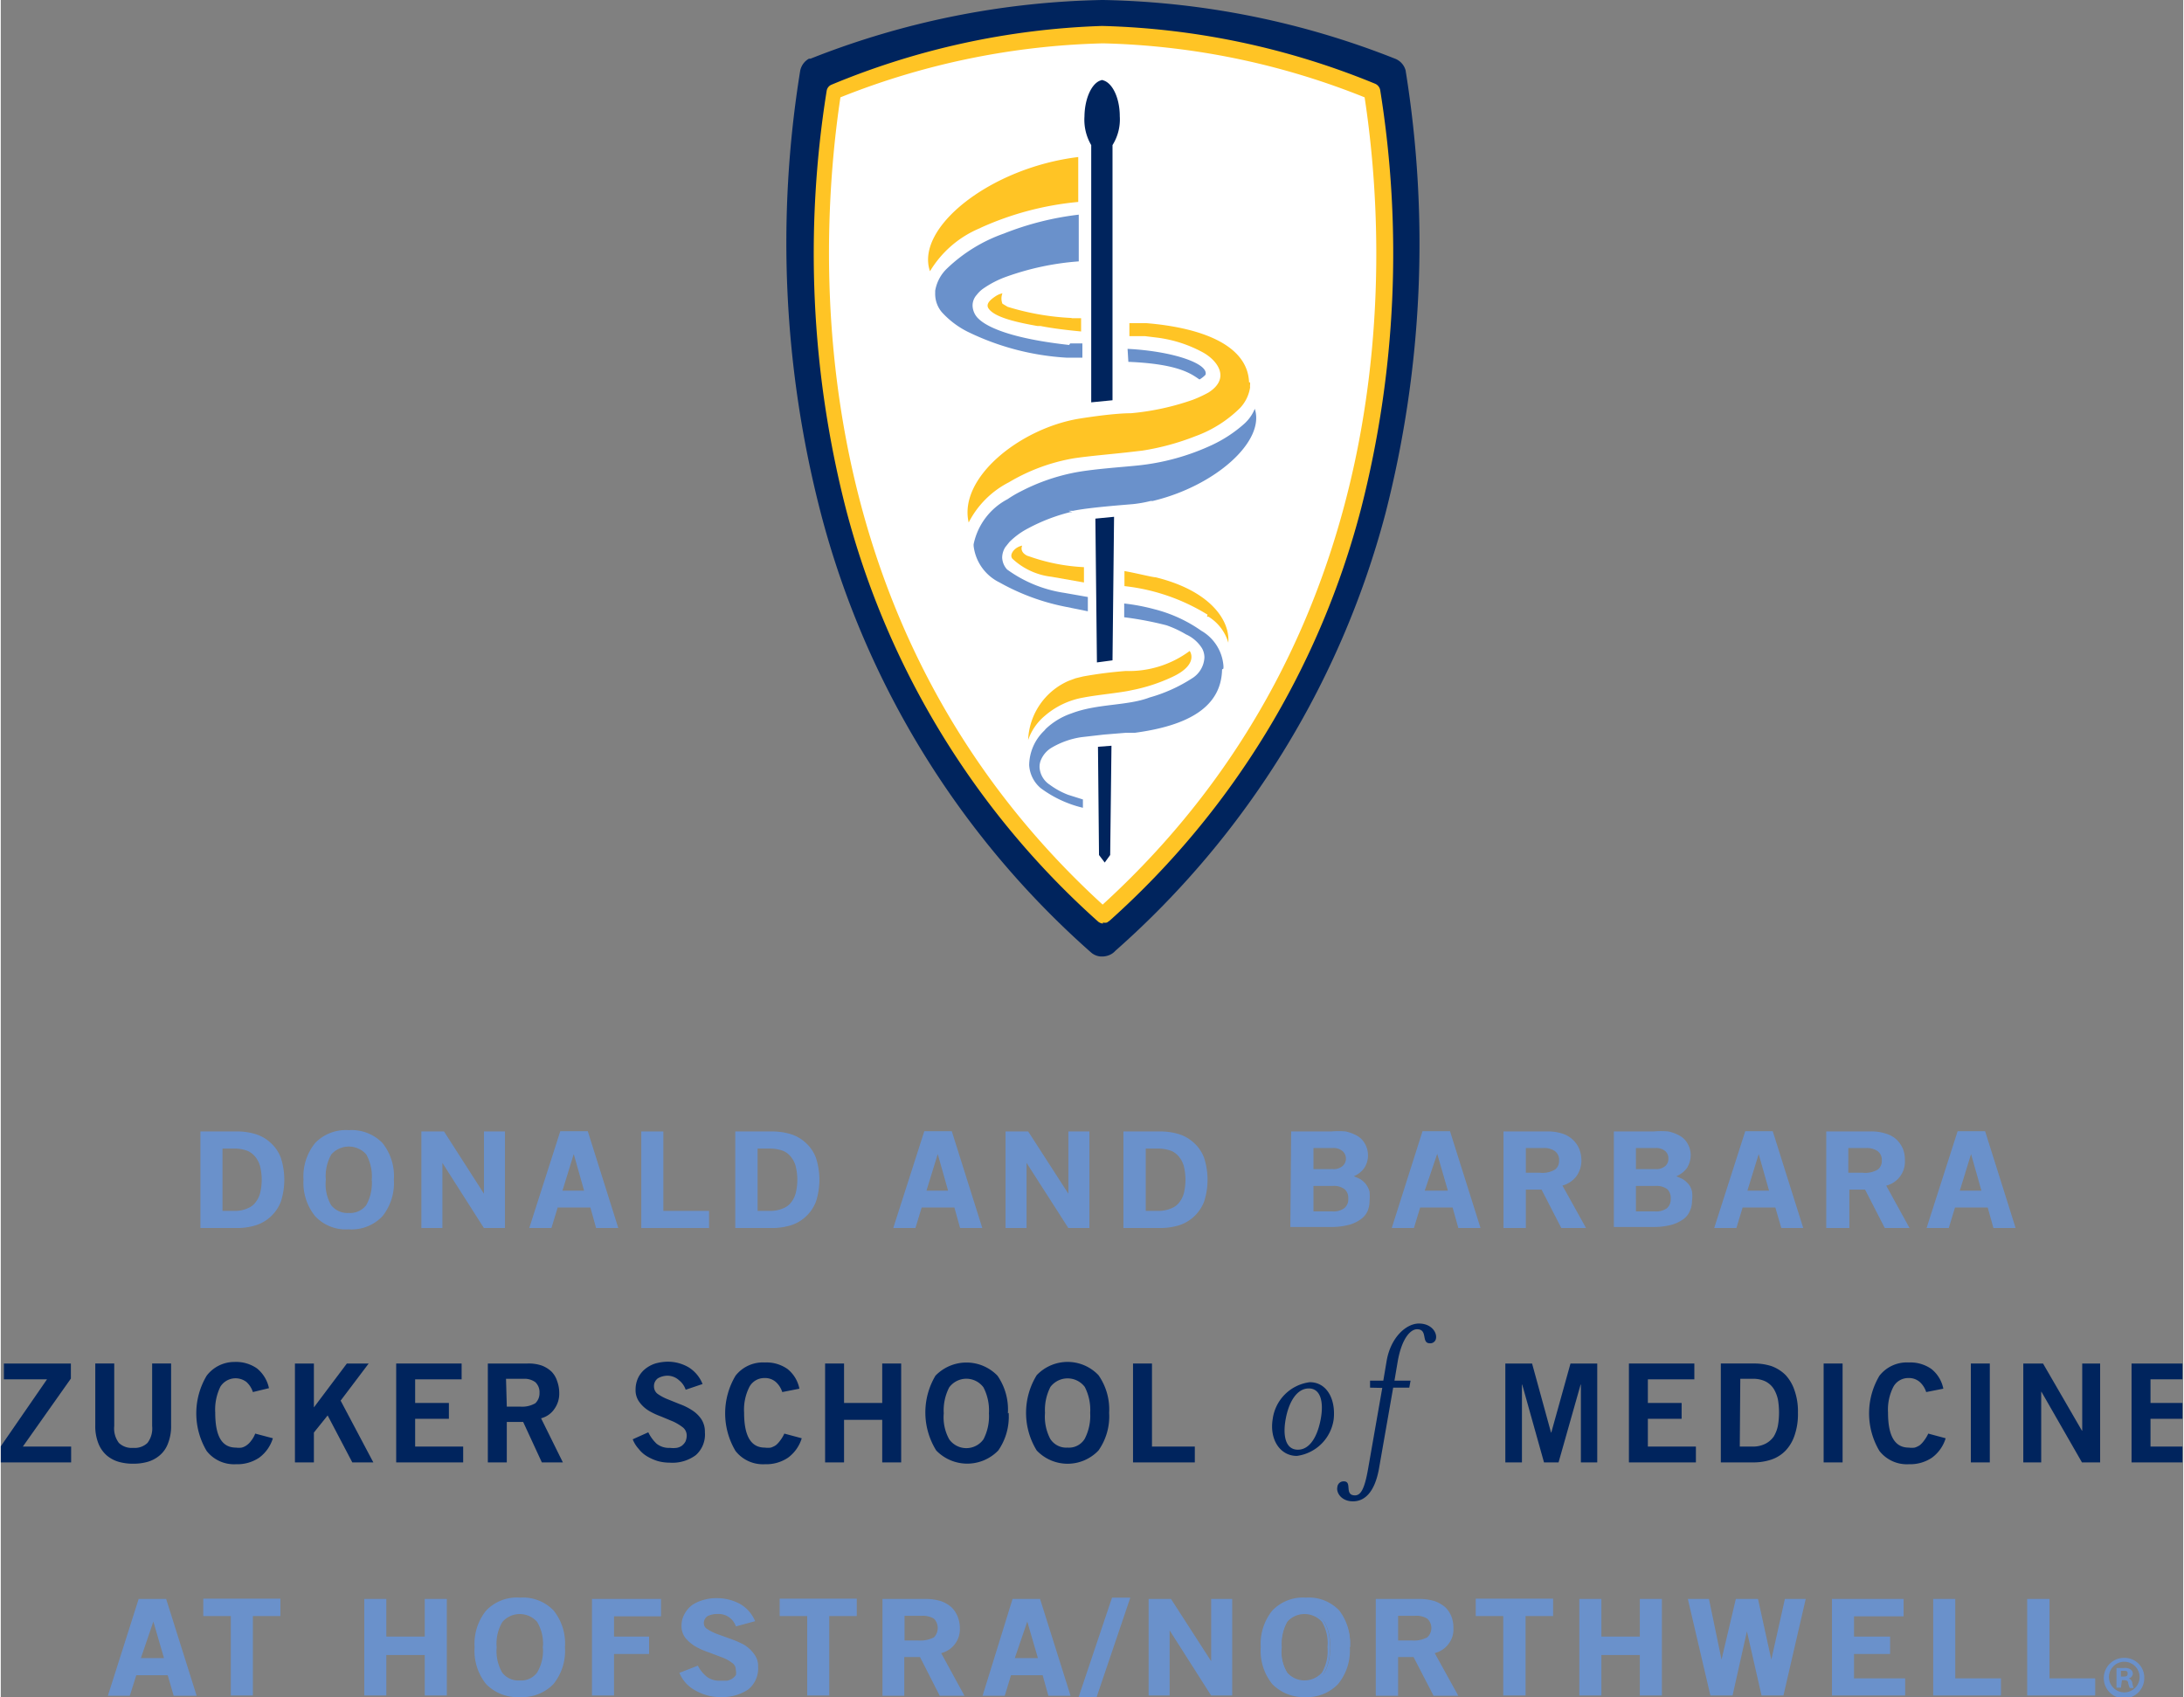 <svg height="278.809" viewBox="0 0 84.06 65.39" width="358.669" xmlns="http://www.w3.org/2000/svg" xmlns:xlink="http://www.w3.org/1999/xlink"><rect x="0" y="0" width="84.06" height="65.39" fill="#808080" stroke="none"/><clipPath id="a"><path d="m-477.85-701.98h612v792h-612z"/></clipPath><clipPath id="b"><path d="m-9.57.03h93.6v72.59h-93.6z"/></clipPath><clipPath id="c"><path d="m0 .03h84.03v65.36h-84.03z"/></clipPath><g clip-path="url(#a)"><g clip-path="url(#b)"><path d="m54.12 2.76a.67.67 0 0 0 -.42-.5 32.11 32.11 0 0 0 -11.23-2.26h-.06a32.1 32.1 0 0 0 -11.22 2.26h-.06a.68.68 0 0 0 -.34.47 41.51 41.51 0 0 0 .8 17.06 34.05 34.05 0 0 0 10.41 16.91.64.64 0 0 0 .37.15h.07a.73.73 0 0 0 .29-.07.62.62 0 0 0 .2-.15 34.06 34.06 0 0 0 10.4-16.84 41.85 41.85 0 0 0 .78-17.07" fill="#00245d"/><path d="m52.82 3.52a29.23 29.23 0 0 0 -10.35-2.16 29.23 29.23 0 0 0 -10.38 2.15c-1.49 9.62 0 22.39 10.37 31.72 10.38-9.31 11.86-22.09 10.36-31.71" fill="#fff"/><path d="m42.45 35.58a.33.33 0 0 1 -.19-.08 32.22 32.22 0 0 1 -9.71-15.9 39.69 39.69 0 0 1 -.74-16.1.31.31 0 0 1 .17-.23 29.59 29.59 0 0 1 10.44-2.27 29.59 29.59 0 0 1 10.5 2.22.33.33 0 0 1 .21.25 39.66 39.66 0 0 1 -.73 16.1 32.14 32.14 0 0 1 -9.68 15.89l-.11.08a.32.32 0 0 1 -.16 0m-10.11-31.79c-.89 5.94-1.58 20.42 10.1 31.1 11.68-10.66 11-25.15 10.09-31.1a28.83 28.83 0 0 0 -10.07-2.08 29.07 29.07 0 0 0 -10.12 2.08" fill="#ffc425"/><path d="m42.3 32.94.22.29.21-.29.05-4.21-.52.04z" fill="#00245d" fill-rule="evenodd"/><path d="m42.53 3.08h-.05c-.4 0-.73.64-.74 1.4a1.93 1.93 0 0 0 .26 1.11v6 3.91l.82-.08v-3.83-6a1.86 1.86 0 0 0 .28-1.11c0-.76-.33-1.39-.74-1.4" fill="#00245d"/><path d="m42.16 19.98.06 5.54.6-.08.06-5.53z" fill="#00245d" fill-rule="evenodd"/><g fill="#ffc425"><path d="m37.73 8.78a11.71 11.71 0 0 1 3.77-1v-1.73c-3.38.41-6.29 2.72-5.71 4.4a4.06 4.06 0 0 1 1.95-1.67"/><path d="m41.24 12.25a9.85 9.85 0 0 1 -2.46-.43l-.2-.12a.55.55 0 0 1 0-.4.79.79 0 0 0 -.29.13c-.13.09-.38.27-.24.46.24.35 1.15.54 1.88.67h.12c.46.09.94.15 1.56.21v-.51h-.36"/><path d="m48.08 14.73c-.06-1.51-2-2.12-3.95-2.28h-.13-.53v.5h.6l.41.05a5 5 0 0 1 1.81.57c.57.31 1.09 1 .23 1.55a4.83 4.83 0 0 1 -.6.28 9.87 9.87 0 0 1 -2.39.52c-.42 0-1.12.07-2 .21-2.28.38-4.65 2.28-4.25 4a3.56 3.56 0 0 1 1.55-1.55 7.28 7.28 0 0 1 2.48-.92c.57-.09 1.55-.17 2.23-.25l.43-.05a9.55 9.55 0 0 0 2.03-.55 4.74 4.74 0 0 0 1.74-1.1 1.48 1.48 0 0 0 .38-.79.28.28 0 0 1 0-.09v-.1"/><path d="m39.56 21.42s-.33-.12-.22-.4a.63.63 0 0 0 -.23.1c-.1.07-.26.25-.15.4a2.64 2.64 0 0 0 1.51.7l1.25.22v-.59a7.35 7.35 0 0 1 -2.15-.43"/><path d="m46.46 23.76h.06a1.75 1.75 0 0 1 .76 1c.07-.86-.69-2-2.8-2.52-.12 0-.7-.15-1.2-.24v.58a7.69 7.69 0 0 1 3.2 1.1"/><path d="m45.79 25.08a3.92 3.92 0 0 1 -2.46.77 16 16 0 0 0 -1.64.21l-.29.07-.27.1a2.6 2.6 0 0 0 -1.56 2.28 2.11 2.11 0 0 1 .64-.93 3.08 3.08 0 0 1 1.51-.71c.51-.1 1.41-.18 1.84-.28a6.63 6.63 0 0 0 1.54-.5c.57-.26.77-.55.76-.8a.41.41 0 0 0 -.06-.2"/></g><path d="m41.13 19.68h.17c.61-.13 2-.23 2.32-.26a4.8 4.8 0 0 0 .67-.12h.08c2.39-.57 4.34-2.29 3.93-3.55a1.59 1.59 0 0 1 -.41.58 5.14 5.14 0 0 1 -1.23.81 8.9 8.9 0 0 1 -2.84.79c-.66.07-1.8.14-2.53.29a7.68 7.68 0 0 0 -2 .71 4.27 4.27 0 0 0 -.51.3 2.54 2.54 0 0 0 -1.31 1.74s0 0 0 .06a1.8 1.8 0 0 0 1 1.41 8.56 8.56 0 0 0 2.51.93l.89.18v-.55l-.91-.16a5 5 0 0 1 -2.2-.9.72.72 0 0 1 -.19-.47.78.78 0 0 1 .12-.39l.16-.2a2.9 2.9 0 0 1 .71-.52 7 7 0 0 1 1.63-.63h.08" fill="#6a91cb"/><path d="m41.15 13.29c-2.09-.23-3.1-.64-3.48-1a.72.72 0 0 1 -.24-.53.61.61 0 0 1 .16-.4 1.14 1.14 0 0 1 .22-.22 3.8 3.8 0 0 1 .95-.49 10.52 10.52 0 0 1 2.76-.58v-1.8a11.37 11.37 0 0 0 -2.89.73 6.07 6.07 0 0 0 -2.17 1.33 1.54 1.54 0 0 0 -.47.87s0 .07 0 .1a1.09 1.09 0 0 0 .25.72 3.39 3.39 0 0 0 1 .76 10 10 0 0 0 3.82 1h.6v-.55h-.47" fill="#6a91cb"/><path d="m43.4 13.44c1.78.09 3.14.58 3 1a1 1 0 0 1 -.23.18c-.3-.2-.77-.6-2.74-.68z" fill="#6a91cb"/><path d="m47.09 25.76a.61.61 0 0 0 0-.14 1.71 1.71 0 0 0 -.85-1.32 5.47 5.47 0 0 0 -1.81-.83 7.78 7.78 0 0 0 -1.16-.22v.53a12.93 12.93 0 0 1 1.63.31 4.09 4.09 0 0 1 .75.35 1.41 1.41 0 0 1 .62.54.73.73 0 0 1 .09.35 1 1 0 0 1 -.44.78 6 6 0 0 1 -1.67.76c-.86.33-2 .23-3 .61a2.71 2.71 0 0 0 -1 .6l-.06.07a1.87 1.87 0 0 0 -.58 1.33 1.26 1.26 0 0 0 .44.88 4.43 4.43 0 0 0 1.63.76v-.32l-.57-.18a3 3 0 0 1 -.71-.39.86.86 0 0 1 -.39-.67.68.68 0 0 1 .07-.32 1 1 0 0 1 .37-.42 3.17 3.17 0 0 1 1.17-.42l.87-.1.86-.07h.22.12c2.07-.28 3.32-1 3.35-2.44" fill="#6a91cb"/><path d="m7.73 43.63h1.34a2.39 2.39 0 0 1 .73.1 1.47 1.47 0 0 1 .57.33 1.43 1.43 0 0 1 .38.56 2.71 2.71 0 0 1 0 1.66 1.5 1.5 0 0 1 -.38.56 1.47 1.47 0 0 1 -.57.33 2.39 2.39 0 0 1 -.73.1h-1.34zm.77 3.06h.5a1.2 1.2 0 0 0 .54-.11.73.73 0 0 0 .33-.27 1 1 0 0 0 .17-.39 2.23 2.23 0 0 0 0-.94 1 1 0 0 0 -.17-.39.83.83 0 0 0 -.33-.28 1.37 1.37 0 0 0 -.54-.1h-.5z" fill="#6a91cb"/><path d="m7.73 43.63h1.34a2.39 2.39 0 0 1 .73.1 1.47 1.47 0 0 1 .57.33 1.43 1.43 0 0 1 .38.56 2.71 2.71 0 0 1 0 1.66 1.5 1.5 0 0 1 -.38.56 1.47 1.47 0 0 1 -.57.33 2.39 2.39 0 0 1 -.73.1h-1.34zm.77 3.06h.5a1.2 1.2 0 0 0 .54-.11.73.73 0 0 0 .33-.27 1 1 0 0 0 .17-.39 2.23 2.23 0 0 0 0-.94 1 1 0 0 0 -.17-.39.83.83 0 0 0 -.33-.28 1.37 1.37 0 0 0 -.54-.1h-.5z" fill="none" stroke="#6a91cb" stroke-miterlimit="10" stroke-width=".08"/><path d="m15.1 45.45a2 2 0 0 1 -.43 1.38 1.59 1.59 0 0 1 -1.27.49 1.57 1.57 0 0 1 -1.26-.49 2 2 0 0 1 -.44-1.38 2 2 0 0 1 .44-1.39 1.6 1.6 0 0 1 1.26-.48 1.62 1.62 0 0 1 1.27.48 2 2 0 0 1 .43 1.39m-.77 0a1.81 1.81 0 0 0 -.22-1 .94.94 0 0 0 -1.41 0 1.72 1.72 0 0 0 -.22 1 1.65 1.65 0 0 0 .21 1 .83.83 0 0 0 .71.32.82.82 0 0 0 .71-.32 1.81 1.81 0 0 0 .22-1" fill="#6a91cb"/><path d="m15.1 45.45a2 2 0 0 1 -.43 1.38 1.59 1.59 0 0 1 -1.27.49 1.57 1.57 0 0 1 -1.26-.49 2 2 0 0 1 -.44-1.38 2 2 0 0 1 .44-1.39 1.6 1.6 0 0 1 1.26-.48 1.62 1.62 0 0 1 1.27.48 2 2 0 0 1 .43 1.39zm-.77 0a1.81 1.81 0 0 0 -.22-1 .94.94 0 0 0 -1.41 0 1.72 1.72 0 0 0 -.22 1 1.65 1.65 0 0 0 .21 1 .83.83 0 0 0 .71.32.82.82 0 0 0 .71-.32 1.81 1.81 0 0 0 .22-1z" fill="none" stroke="#6a91cb" stroke-miterlimit="10" stroke-width=".08"/><path d="m16.24 47.27v-3.64h.81l1.59 2.48h.01v-2.48h.73v3.64h-.75l-1.65-2.59h-.01v2.59z" fill="#6a91cb"/><path d="m16.24 47.27v-3.64h.81l1.59 2.48h.01v-2.48h.73v3.64h-.75l-1.65-2.59h-.01v2.59z" fill="none" stroke="#6a91cb" stroke-miterlimit="10" stroke-width=".08"/><path d="m21.58 43.62h1l1.15 3.65h-.77l-.22-.79h-1.32l-.24.79h-.77zm0 2.29h.94l-.45-1.59z" fill="#6a91cb"/><path d="m21.58 43.62h1l1.15 3.65h-.77l-.22-.79h-1.32l-.24.79h-.77zm0 2.29h.94l-.45-1.59z" fill="none" stroke="#6a91cb" stroke-miterlimit="10" stroke-width=".08"/><path d="m24.71 47.27v-3.64h.77v3.06h1.76v.58z" fill="#6a91cb"/><path d="m24.71 47.27v-3.64h.77v3.06h1.76v.58z" fill="none" stroke="#6a91cb" stroke-miterlimit="10" stroke-width=".08"/><path d="m28.33 43.63h1.34a2.45 2.45 0 0 1 .74.1 1.47 1.47 0 0 1 .57.33 1.43 1.43 0 0 1 .38.56 2.71 2.71 0 0 1 0 1.66 1.5 1.5 0 0 1 -.38.56 1.47 1.47 0 0 1 -.57.33 2.45 2.45 0 0 1 -.74.1h-1.34zm.78 3.06h.51a1.28 1.28 0 0 0 .55-.11.73.73 0 0 0 .33-.27 1 1 0 0 0 .17-.39 2.23 2.23 0 0 0 0-.94 1 1 0 0 0 -.17-.39.83.83 0 0 0 -.33-.28 1.46 1.46 0 0 0 -.55-.1h-.51z" fill="#6a91cb"/><path d="m28.33 43.63h1.34a2.45 2.45 0 0 1 .74.1 1.47 1.47 0 0 1 .57.33 1.43 1.43 0 0 1 .38.56 2.71 2.71 0 0 1 0 1.66 1.5 1.5 0 0 1 -.38.56 1.47 1.47 0 0 1 -.57.33 2.45 2.45 0 0 1 -.74.1h-1.34zm.78 3.06h.51a1.28 1.28 0 0 0 .55-.11.73.73 0 0 0 .33-.27 1 1 0 0 0 .17-.39 2.23 2.23 0 0 0 0-.94 1 1 0 0 0 -.17-.39.83.83 0 0 0 -.33-.28 1.46 1.46 0 0 0 -.55-.1h-.51z" fill="none" stroke="#6a91cb" stroke-miterlimit="10" stroke-width=".08"/><path d="m35.6 43.62h1l1.15 3.65h-.77l-.22-.79h-1.32l-.24.79h-.77zm0 2.29h.94l-.45-1.59z" fill="#6a91cb"/><path d="m35.6 43.62h1l1.15 3.65h-.77l-.22-.79h-1.32l-.24.79h-.77zm0 2.29h.94l-.45-1.59z" fill="none" stroke="#6a91cb" stroke-miterlimit="10" stroke-width=".08"/><path d="m38.74 47.27v-3.64h.81l1.6 2.48h.01v-2.48h.73v3.64h-.75l-1.66-2.59h-.01v2.59z" fill="#6a91cb"/><path d="m38.74 47.27v-3.64h.81l1.6 2.48h.01v-2.48h.73v3.64h-.75l-1.66-2.59h-.01v2.59z" fill="none" stroke="#6a91cb" stroke-miterlimit="10" stroke-width=".08"/><path d="m43.28 43.63h1.34a2.45 2.45 0 0 1 .74.1 1.47 1.47 0 0 1 .57.33 1.43 1.43 0 0 1 .38.56 2.71 2.71 0 0 1 0 1.66 1.5 1.5 0 0 1 -.38.56 1.47 1.47 0 0 1 -.57.33 2.45 2.45 0 0 1 -.74.1h-1.34zm.78 3.06h.51a1.28 1.28 0 0 0 .55-.11.73.73 0 0 0 .33-.27 1 1 0 0 0 .17-.39 2.23 2.23 0 0 0 0-.94 1 1 0 0 0 -.17-.39.83.83 0 0 0 -.33-.28 1.46 1.46 0 0 0 -.55-.1h-.51z" fill="#6a91cb"/><path d="m43.28 43.63h1.34a2.45 2.45 0 0 1 .74.1 1.47 1.47 0 0 1 .57.33 1.43 1.43 0 0 1 .38.56 2.71 2.71 0 0 1 0 1.66 1.5 1.5 0 0 1 -.38.56 1.47 1.47 0 0 1 -.57.33 2.45 2.45 0 0 1 -.74.1h-1.34zm.78 3.06h.51a1.28 1.28 0 0 0 .55-.11.73.73 0 0 0 .33-.27 1 1 0 0 0 .17-.39 2.23 2.23 0 0 0 0-.94 1 1 0 0 0 -.17-.39.83.83 0 0 0 -.33-.28 1.46 1.46 0 0 0 -.55-.1h-.51z" fill="none" stroke="#6a91cb" stroke-miterlimit="10" stroke-width=".08"/><path d="m49.74 43.63h1.51a3.16 3.16 0 0 1 .55 0 1.6 1.6 0 0 1 .42.16.75.75 0 0 1 .28.28.86.86 0 0 1 .12.41.84.84 0 0 1 -.14.5.9.9 0 0 1 -.47.33l.33.15a.78.78 0 0 1 .21.19.79.79 0 0 1 .13.26 1.94 1.94 0 0 1 0 .36 1 1 0 0 1 -.08.39.77.77 0 0 1 -.27.3 1.3 1.3 0 0 1 -.46.2 2.57 2.57 0 0 1 -.66.07h-1.5zm.78 1.45h.77a.57.57 0 0 0 .42-.13.41.41 0 0 0 .14-.31.42.42 0 0 0 -.14-.32.57.57 0 0 0 -.42-.13h-.77zm0 1.63h.77a.72.72 0 0 0 .49-.14.47.47 0 0 0 .16-.39.48.48 0 0 0 -.16-.4.72.72 0 0 0 -.49-.13h-.77z" fill="#6a91cb"/><path d="m49.74 43.63h1.51a3.16 3.16 0 0 1 .55 0 1.6 1.6 0 0 1 .42.16.75.75 0 0 1 .28.28.86.86 0 0 1 .12.41.84.84 0 0 1 -.14.5.9.9 0 0 1 -.47.33l.33.15a.78.78 0 0 1 .21.19.79.79 0 0 1 .13.26 1.94 1.94 0 0 1 0 .36 1 1 0 0 1 -.08.39.77.77 0 0 1 -.27.3 1.3 1.3 0 0 1 -.46.2 2.57 2.57 0 0 1 -.66.07h-1.5zm.78 1.45h.77a.57.57 0 0 0 .42-.13.41.41 0 0 0 .14-.31.42.42 0 0 0 -.14-.32.57.57 0 0 0 -.42-.13h-.77zm0 1.63h.77a.72.72 0 0 0 .49-.14.47.47 0 0 0 .16-.39.48.48 0 0 0 -.16-.4.72.72 0 0 0 -.49-.13h-.77z" fill="none" stroke="#6a91cb" stroke-miterlimit="10" stroke-width=".08"/><path d="m54.79 43.62h1l1.15 3.65h-.77l-.22-.79h-1.31l-.24.79h-.77zm0 2.29h1l-.46-1.59z" fill="#6a91cb"/><path d="m54.79 43.62h1l1.15 3.65h-.77l-.22-.79h-1.31l-.24.79h-.77zm0 2.29h1l-.46-1.59z" fill="none" stroke="#6a91cb" stroke-miterlimit="10" stroke-width=".08"/><path d="m57.92 47.27v-3.64h1.62a1.76 1.76 0 0 1 .59.08 1 1 0 0 1 .63.57 1.18 1.18 0 0 1 .08.43 1 1 0 0 1 -.19.59 1 1 0 0 1 -.56.35l.9 1.62h-.86l-.76-1.48h-.67v1.48zm.78-2.05h.57a1 1 0 0 0 .62-.13.45.45 0 0 0 .17-.38.46.46 0 0 0 -.17-.39.75.75 0 0 0 -.49-.13h-.7z" fill="#6a91cb"/><path d="m57.92 47.27v-3.64h1.62a1.76 1.76 0 0 1 .59.08 1 1 0 0 1 .63.57 1.18 1.18 0 0 1 .08.43 1 1 0 0 1 -.19.59 1 1 0 0 1 -.56.35l.9 1.62h-.86l-.76-1.48h-.67v1.48zm.78-2.05h.57a1 1 0 0 0 .62-.13.45.45 0 0 0 .17-.38.46.46 0 0 0 -.17-.39.75.75 0 0 0 -.49-.13h-.7z" fill="none" stroke="#6a91cb" stroke-miterlimit="10" stroke-width=".08"/><path d="m62.17 43.63h1.5a3 3 0 0 1 .55 0 1.54 1.54 0 0 1 .43.16.75.75 0 0 1 .28.28.86.86 0 0 1 .12.41.92.92 0 0 1 -.14.5.93.93 0 0 1 -.48.33l.33.15a1 1 0 0 1 .22.19.62.62 0 0 1 .12.26 1.32 1.32 0 0 1 0 .36.86.86 0 0 1 -.09.39.68.68 0 0 1 -.26.3 1.39 1.39 0 0 1 -.46.2 2.65 2.65 0 0 1 -.67.07h-1.45zm.77 1.45h.78a.57.57 0 0 0 .42-.13.4.4 0 0 0 .13-.31.41.41 0 0 0 -.13-.32.57.57 0 0 0 -.42-.13h-.78zm0 1.63h.78a.73.73 0 0 0 .49-.14.5.5 0 0 0 .15-.39.51.51 0 0 0 -.15-.4.74.74 0 0 0 -.49-.13h-.78z" fill="#6a91cb"/><path d="m62.17 43.63h1.5a3 3 0 0 1 .55 0 1.54 1.54 0 0 1 .43.16.75.75 0 0 1 .28.28.86.86 0 0 1 .12.41.92.92 0 0 1 -.14.5.93.93 0 0 1 -.48.33l.33.15a1 1 0 0 1 .22.19.62.62 0 0 1 .12.26 1.32 1.32 0 0 1 0 .36.86.86 0 0 1 -.09.39.68.68 0 0 1 -.26.3 1.39 1.39 0 0 1 -.46.2 2.65 2.65 0 0 1 -.67.07h-1.45zm.77 1.45h.78a.57.57 0 0 0 .42-.13.4.4 0 0 0 .13-.31.41.41 0 0 0 -.13-.32.57.57 0 0 0 -.42-.13h-.78zm0 1.63h.78a.73.73 0 0 0 .49-.14.5.5 0 0 0 .15-.39.51.51 0 0 0 -.15-.4.74.74 0 0 0 -.49-.13h-.78z" fill="none" stroke="#6a91cb" stroke-miterlimit="10" stroke-width=".08"/><path d="m67.22 43.62h1l1.15 3.65h-.76l-.23-.79h-1.32l-.24.79h-.77zm0 2.29h.94l-.45-1.59z" fill="#6a91cb"/><path d="m67.22 43.62h1l1.15 3.65h-.76l-.23-.79h-1.32l-.24.79h-.77zm0 2.29h.94l-.45-1.59z" fill="none" stroke="#6a91cb" stroke-miterlimit="10" stroke-width=".08"/><path d="m70.35 47.27v-3.64h1.65a1.72 1.72 0 0 1 .59.08 1 1 0 0 1 .41.23 1.13 1.13 0 0 1 .23.34 1.18 1.18 0 0 1 .07.43.91.91 0 0 1 -.74.94l.89 1.62h-.86l-.76-1.48h-.67v1.48zm.77-2.05h.58a1 1 0 0 0 .62-.13.45.45 0 0 0 .17-.38.46.46 0 0 0 -.17-.39.77.77 0 0 0 -.49-.13h-.71z" fill="#6a91cb"/><path d="m70.35 47.27v-3.64h1.65a1.72 1.72 0 0 1 .59.08 1 1 0 0 1 .41.23 1.13 1.13 0 0 1 .23.34 1.18 1.18 0 0 1 .07.43.91.91 0 0 1 -.74.94l.89 1.62h-.86l-.76-1.48h-.67v1.48zm.77-2.05h.58a1 1 0 0 0 .62-.13.45.45 0 0 0 .17-.38.46.46 0 0 0 -.17-.39.77.77 0 0 0 -.49-.13h-.71z" fill="none" stroke="#6a91cb" stroke-miterlimit="10" stroke-width=".08"/><path d="m75.4 43.62h1l1.15 3.65h-.77l-.22-.79h-1.32l-.24.79h-.77zm0 2.29h.94l-.45-1.59z" fill="#6a91cb"/><path d="m75.4 43.62h1l1.15 3.65h-.77l-.22-.79h-1.32l-.24.79h-.77zm0 2.29h.94l-.45-1.59z" fill="none" stroke="#6a91cb" stroke-miterlimit="10" stroke-width=".08"/><path d="m5.34 61.64h1l1.15 3.65h-.8l-.23-.79h-1.27l-.25.79h-.76zm0 2.28h1l-.46-1.58z" fill="#6a91cb"/></g><g clip-path="url(#c)"><path d="m5.34 61.64h1l1.15 3.65h-.8l-.23-.79h-1.27l-.25.79h-.76zm0 2.28h1l-.46-1.58z" fill="none" stroke="#6a91cb" stroke-miterlimit="10" stroke-width=".08"/></g><g clip-path="url(#b)"><path d="m10.73 61.63v.59h-1.06v3.06h-.77v-3.06h-1.06v-.59z" fill="#6a91cb"/></g><g clip-path="url(#c)"><path d="m10.73 61.63v.59h-1.06v3.06h-.77v-3.06h-1.06v-.59z" fill="none" stroke="#6a91cb" stroke-miterlimit="10" stroke-width=".08"/></g><g clip-path="url(#b)"><path d="m14.04 65.28v-3.64h.77v1.45h1.56v-1.45h.77v3.64h-.77v-1.56h-1.56v1.56z" fill="#6a91cb"/></g><g clip-path="url(#c)"><path d="m14.04 65.28v-3.64h.77v1.45h1.56v-1.45h.77v3.64h-.77v-1.56h-1.56v1.56z" fill="none" stroke="#6a91cb" stroke-miterlimit="10" stroke-width=".08"/></g><g clip-path="url(#b)"><path d="m21.69 63.46a2 2 0 0 1 -.43 1.39 1.63 1.63 0 0 1 -1.27.49 1.63 1.63 0 0 1 -1.27-.49 2 2 0 0 1 -.43-1.39 2 2 0 0 1 .43-1.38 1.59 1.59 0 0 1 1.28-.49 1.59 1.59 0 0 1 1.27.49 2 2 0 0 1 .43 1.38m-.77 0a1.66 1.66 0 0 0 -.23-1 .93.93 0 0 0 -1.4 0 1.66 1.66 0 0 0 -.23 1 1.7 1.7 0 0 0 .22 1 .82.82 0 0 0 .71.32.8.8 0 0 0 .7-.32 1.69 1.69 0 0 0 .23-1" fill="#6a91cb"/></g><g clip-path="url(#c)"><path d="m21.69 63.46a2 2 0 0 1 -.43 1.39 1.63 1.63 0 0 1 -1.27.49 1.63 1.63 0 0 1 -1.27-.49 2 2 0 0 1 -.43-1.39 2 2 0 0 1 .43-1.38 1.59 1.59 0 0 1 1.28-.49 1.59 1.59 0 0 1 1.27.49 2 2 0 0 1 .42 1.38zm-.77 0a1.66 1.66 0 0 0 -.23-1 .93.93 0 0 0 -1.4 0 1.66 1.66 0 0 0 -.23 1 1.7 1.7 0 0 0 .22 1 .82.82 0 0 0 .71.32.8.8 0 0 0 .7-.32 1.69 1.69 0 0 0 .23-1z" fill="none" stroke="#6a91cb" stroke-miterlimit="10" stroke-width=".08"/></g><g clip-path="url(#b)"><path d="m22.81 65.28v-3.64h2.58v.59h-1.81v.86h1.35v.59h-1.35v1.6z" fill="#6a91cb"/></g><g clip-path="url(#c)"><path d="m22.81 65.28v-3.64h2.58v.59h-1.81v.86h1.35v.59h-1.35v1.6z" fill="none" stroke="#6a91cb" stroke-miterlimit="10" stroke-width=".08"/></g><g clip-path="url(#b)"><path d="m28.34 62.61a.76.76 0 0 0 -.27-.34.73.73 0 0 0 -.45-.13.87.87 0 0 0 -.42.09.36.36 0 0 0 -.16.31.3.3 0 0 0 .16.26 1.92 1.92 0 0 0 .38.19l.5.18a3.92 3.92 0 0 1 .51.22 1.24 1.24 0 0 1 .38.34.72.72 0 0 1 .16.49 1 1 0 0 1 -.37.84 1.77 1.77 0 0 1 -1.05.28 1.86 1.86 0 0 1 -.48-.06 1.93 1.93 0 0 1 -.44-.18 1.36 1.36 0 0 1 -.36-.27 1.41 1.41 0 0 1 -.24-.36l.64-.25a1.4 1.4 0 0 0 .34.41.85.85 0 0 0 .54.16h.27a.63.63 0 0 0 .22-.09.54.54 0 0 0 .15-.15.51.51 0 0 0 0-.22.35.35 0 0 0 -.16-.3 1.51 1.51 0 0 0 -.38-.21l-.5-.19a2.91 2.91 0 0 1 -.51-.22 1.47 1.47 0 0 1 -.38-.31.69.69 0 0 1 -.16-.47.86.86 0 0 1 .11-.43 1 1 0 0 1 .28-.33 1.35 1.35 0 0 1 .42-.19 1.63 1.63 0 0 1 .5-.07 1.81 1.81 0 0 1 .87.21 1.33 1.33 0 0 1 .56.61z" fill="#6a91cb"/></g><g clip-path="url(#c)"><path d="m28.34 62.61a.76.76 0 0 0 -.27-.34.73.73 0 0 0 -.45-.13.87.87 0 0 0 -.42.09.36.36 0 0 0 -.16.31.3.3 0 0 0 .16.26 1.92 1.92 0 0 0 .38.19l.5.18a3.92 3.92 0 0 1 .51.22 1.24 1.24 0 0 1 .38.34.72.72 0 0 1 .16.49 1 1 0 0 1 -.37.84 1.77 1.77 0 0 1 -1.05.28 1.86 1.86 0 0 1 -.48-.06 1.93 1.93 0 0 1 -.44-.18 1.36 1.36 0 0 1 -.36-.27 1.41 1.41 0 0 1 -.24-.36l.64-.25a1.4 1.4 0 0 0 .34.41.85.85 0 0 0 .54.16h.27a.63.63 0 0 0 .22-.09.54.54 0 0 0 .15-.15.51.51 0 0 0 0-.22.35.35 0 0 0 -.16-.3 1.51 1.51 0 0 0 -.38-.21l-.5-.19a2.91 2.91 0 0 1 -.51-.22 1.47 1.47 0 0 1 -.38-.31.69.69 0 0 1 -.16-.47.86.86 0 0 1 .11-.43 1 1 0 0 1 .28-.33 1.35 1.35 0 0 1 .42-.19 1.63 1.63 0 0 1 .5-.07 1.81 1.81 0 0 1 .87.21 1.33 1.33 0 0 1 .56.61z" fill="none" stroke="#6a91cb" stroke-miterlimit="10" stroke-width=".08"/></g><g clip-path="url(#b)"><path d="m32.93 61.63v.59h-1.06v3.06h-.77v-3.06h-1.06v-.59z" fill="#6a91cb"/></g><g clip-path="url(#c)"><path d="m32.93 61.63v.59h-1.06v3.06h-.77v-3.06h-1.06v-.59z" fill="none" stroke="#6a91cb" stroke-miterlimit="10" stroke-width=".08"/></g><g clip-path="url(#b)"><path d="m34 65.29v-3.65h1.6a2 2 0 0 1 .59.08 1.17 1.17 0 0 1 .4.23 1 1 0 0 1 .23.35 1.16 1.16 0 0 1 .08.42.91.91 0 0 1 -.74.94l.89 1.63h-.86l-.76-1.49h-.67v1.49zm.77-2.05h.57a1.16 1.16 0 0 0 .63-.13.56.56 0 0 0 0-.78.87.87 0 0 0 -.49-.12h-.71z" fill="#6a91cb"/></g><g clip-path="url(#c)"><path d="m34 65.29v-3.65h1.6a2 2 0 0 1 .59.08 1.17 1.17 0 0 1 .4.23 1 1 0 0 1 .23.35 1.16 1.16 0 0 1 .08.42.91.91 0 0 1 -.74.94l.89 1.63h-.86l-.76-1.49h-.67v1.49zm.77-2.05h.57a1.16 1.16 0 0 0 .63-.13.56.56 0 0 0 0-.78.87.87 0 0 0 -.49-.12h-.71z" fill="none" stroke="#6a91cb" stroke-miterlimit="10" stroke-width=".08"/></g><g clip-path="url(#b)"><path d="m39 61.64h1l1.15 3.65h-.77l-.22-.79h-1.28l-.24.79h-.77zm0 2.28h1l-.46-1.58z" fill="#6a91cb"/></g><g clip-path="url(#c)"><path d="m39 61.64h1l1.15 3.65h-.77l-.22-.79h-1.28l-.24.79h-.77zm0 2.28h1l-.46-1.58z" fill="none" stroke="#6a91cb" stroke-miterlimit="10" stroke-width=".08"/></g><g clip-path="url(#b)"><path d="m42.18 65.34h-.61l1.26-3.75h.62z" fill="#6a91cb"/></g><g clip-path="url(#c)"><path d="m42.18 65.34h-.61l1.26-3.75h.62z" fill="none" stroke="#6a91cb" stroke-miterlimit="10" stroke-width=".08"/></g><g clip-path="url(#b)"><path d="m44.25 65.28v-3.64h.8l1.6 2.48h.01v-2.48h.73v3.64h-.75l-1.65-2.59h-.01v2.59z" fill="#6a91cb"/></g><g clip-path="url(#c)"><path d="m44.25 65.28v-3.64h.8l1.6 2.48h.01v-2.48h.73v3.64h-.75l-1.65-2.59h-.01v2.59z" fill="none" stroke="#6a91cb" stroke-miterlimit="10" stroke-width=".08"/></g><g clip-path="url(#b)"><path d="m51.92 63.46a2 2 0 0 1 -.44 1.39 1.6 1.6 0 0 1 -1.26.49 1.63 1.63 0 0 1 -1.22-.49 2 2 0 0 1 -.43-1.39 2 2 0 0 1 .43-1.38 1.59 1.59 0 0 1 1.27-.49 1.57 1.57 0 0 1 1.26.49 2 2 0 0 1 .44 1.38m-.78 0a1.66 1.66 0 0 0 -.22-1 .94.94 0 0 0 -1.41 0 1.74 1.74 0 0 0 -.22 1 1.55 1.55 0 0 0 .22 1 .94.94 0 0 0 1.41 0 1.7 1.7 0 0 0 .22-1" fill="#6a91cb"/></g><g clip-path="url(#c)"><path d="m51.92 63.46a2 2 0 0 1 -.44 1.39 1.6 1.6 0 0 1 -1.26.49 1.63 1.63 0 0 1 -1.22-.49 2 2 0 0 1 -.43-1.39 2 2 0 0 1 .43-1.38 1.59 1.59 0 0 1 1.27-.49 1.57 1.57 0 0 1 1.26.49 2 2 0 0 1 .39 1.38zm-.78 0a1.66 1.66 0 0 0 -.22-1 .94.94 0 0 0 -1.41 0 1.74 1.74 0 0 0 -.22 1 1.55 1.55 0 0 0 .22 1 .94.94 0 0 0 1.41 0 1.7 1.7 0 0 0 .22-1z" fill="none" stroke="#6a91cb" stroke-miterlimit="10" stroke-width=".08"/></g><g clip-path="url(#b)"><path d="m53 65.29v-3.65h1.62a2.05 2.05 0 0 1 .59.08 1.28 1.28 0 0 1 .4.23 1 1 0 0 1 .23.35 1.16 1.16 0 0 1 .07.42.87.87 0 0 1 -.18.59.92.92 0 0 1 -.56.35l.9 1.63h-.86l-.77-1.49h-.66v1.49zm.78-2.05h.57a1.12 1.12 0 0 0 .62-.13.53.53 0 0 0 0-.78.82.82 0 0 0 -.49-.12h-.7z" fill="#6a91cb"/></g><g clip-path="url(#c)"><path d="m53 65.29v-3.65h1.62a2.05 2.05 0 0 1 .59.08 1.28 1.28 0 0 1 .4.23 1 1 0 0 1 .23.35 1.16 1.16 0 0 1 .07.42.87.87 0 0 1 -.18.59.92.92 0 0 1 -.56.35l.9 1.63h-.86l-.77-1.49h-.66v1.49zm.78-2.05h.57a1.12 1.12 0 0 0 .62-.13.53.53 0 0 0 0-.78.82.82 0 0 0 -.49-.12h-.7z" fill="none" stroke="#6a91cb" stroke-miterlimit="10" stroke-width=".08"/></g><g clip-path="url(#b)"><path d="m59.75 61.63v.59h-1.06v3.06h-.78v-3.06h-1.06v-.59z" fill="#6a91cb"/></g><g clip-path="url(#c)"><path d="m59.75 61.63v.59h-1.06v3.06h-.78v-3.06h-1.06v-.59z" fill="none" stroke="#6a91cb" stroke-miterlimit="10" stroke-width=".08"/></g><g clip-path="url(#b)"><path d="m60.84 65.28v-3.64h.77v1.45h1.56v-1.45h.77v3.64h-.77v-1.56h-1.56v1.56z" fill="#6a91cb"/></g><g clip-path="url(#c)"><path d="m60.84 65.28v-3.64h.77v1.45h1.56v-1.45h.77v3.64h-.77v-1.56h-1.56v1.56z" fill="none" stroke="#6a91cb" stroke-miterlimit="10" stroke-width=".08"/></g><g clip-path="url(#b)"><path d="m65.03 61.64h.73l.51 2.46h.01l.58-2.46h.79l.54 2.46h.01l.55-2.46h.72l-.84 3.64h-.78l-.59-2.59h-.01l-.58 2.59h-.79z" fill="#6a91cb"/></g><g clip-path="url(#c)"><path d="m65.03 61.64h.73l.51 2.46h.01l.58-2.46h.79l.54 2.46h.01l.55-2.46h.72l-.84 3.64h-.78l-.59-2.59h-.01l-.58 2.59h-.79z" fill="none" stroke="#6a91cb" stroke-miterlimit="10" stroke-width=".08"/></g><g clip-path="url(#b)"><path d="m70.57 65.28v-3.64h2.68v.59h-1.91v.86h1.39v.59h-1.39v1.02h1.97v.58z" fill="#6a91cb"/></g><g clip-path="url(#c)"><path d="m70.57 65.28v-3.64h2.68v.59h-1.91v.86h1.39v.59h-1.39v1.02h1.97v.58z" fill="none" stroke="#6a91cb" stroke-miterlimit="10" stroke-width=".08"/></g><g clip-path="url(#b)"><path d="m74.47 65.28v-3.64h.77v3.06h1.76v.58z" fill="#6a91cb"/></g><g clip-path="url(#c)"><path d="m74.47 65.28v-3.64h.77v3.06h1.76v.58z" fill="none" stroke="#6a91cb" stroke-miterlimit="10" stroke-width=".08"/></g><g clip-path="url(#b)"><path d="m78.09 65.28v-3.64h.78v3.06h1.76v.58z" fill="#6a91cb"/></g><g clip-path="url(#c)"><path d="m78.09 65.28v-3.64h.78v3.06h1.76v.58z" fill="none" stroke="#6a91cb" stroke-miterlimit="10" stroke-width=".08"/><path d="m2.71 56.34h-2.71v-.62l1.78-2.58h-1.66v-.61h2.58v.58l-1.85 2.62h1.86z" fill="#00245d"/></g><g clip-path="url(#b)"><g fill="#00245d"><path d="m5.83 52.53h.73v2.38a1.79 1.79 0 0 1 -.12.7 1.09 1.09 0 0 1 -.32.46 1.25 1.25 0 0 1 -.47.25 2 2 0 0 1 -.55.07 2 2 0 0 1 -.55-.07 1.25 1.25 0 0 1 -.47-.25 1.19 1.19 0 0 1 -.32-.46 1.79 1.79 0 0 1 -.12-.7v-2.38h.73v2.41a.92.92 0 0 0 .18.65.71.71 0 0 0 .55.19.71.71 0 0 0 .55-.19.92.92 0 0 0 .18-.65z"/><path d="m9.71 53.63a.88.88 0 0 0 -.25-.39.69.69 0 0 0 -1 .18 2 2 0 0 0 -.2 1c0 .9.25 1.35.8 1.35a.78.78 0 0 0 .22 0 .56.56 0 0 0 .19-.09.69.69 0 0 0 .17-.17 1 1 0 0 0 .16-.28l.68.18a1.45 1.45 0 0 1 -.53.75 1.51 1.51 0 0 1 -.89.25 1.34 1.34 0 0 1 -1.13-.51 2.83 2.83 0 0 1 0-2.9 1.34 1.34 0 0 1 1.07-.53 1.41 1.41 0 0 1 .87.25 1.34 1.34 0 0 1 .46.76z"/><path d="m11.33 56.34v-3.81h.73v1.69l1.27-1.69h.84l-1.08 1.43 1.26 2.38h-.81l-.95-1.81-.53.66v1.15z"/><path d="m15.23 56.34v-3.81h2.52v.61h-1.79v.91h1.3v.61h-1.3v1.07h1.85v.61z"/><path d="m18.76 56.34v-3.81h1.53a1.55 1.55 0 0 1 .55.08 1.12 1.12 0 0 1 .38.24.93.93 0 0 1 .21.36 1.33 1.33 0 0 1 .08.45 1 1 0 0 1 -.18.61.88.88 0 0 1 -.52.37l.84 1.7h-.81l-.72-1.56h-.63v1.56zm.73-2.15h.51a1 1 0 0 0 .59-.13.53.53 0 0 0 .16-.4.53.53 0 0 0 -.16-.41.7.7 0 0 0 -.46-.13h-.67z"/><path d="m26.38 53.54a.78.78 0 0 0 -.25-.36.67.67 0 0 0 -.43-.18.75.75 0 0 0 -.39.1.37.37 0 0 0 -.15.33.35.35 0 0 0 .14.27 1.81 1.81 0 0 0 .37.2l.47.19a2.28 2.28 0 0 1 .47.23 1.24 1.24 0 0 1 .37.35.88.88 0 0 1 .14.51 1.06 1.06 0 0 1 -.35.88 1.51 1.51 0 0 1 -1 .29 1.76 1.76 0 0 1 -.46-.06 1.89 1.89 0 0 1 -.41-.18 1.15 1.15 0 0 1 -.33-.29 1.2 1.2 0 0 1 -.23-.37l.6-.27a1.52 1.52 0 0 0 .32.44.76.76 0 0 0 .51.16 1.09 1.09 0 0 0 .26 0 .5.5 0 0 0 .2-.08.54.54 0 0 0 .14-.16.6.6 0 0 0 .05-.24.4.4 0 0 0 -.15-.31 2 2 0 0 0 -.36-.22l-.48-.2a2.86 2.86 0 0 1 -.47-.22 1.27 1.27 0 0 1 -.36-.33.77.77 0 0 1 -.15-.49 1.06 1.06 0 0 1 .1-.45 1 1 0 0 1 .27-.34 1.22 1.22 0 0 1 .39-.21 1.84 1.84 0 0 1 .47-.07 1.59 1.59 0 0 1 .82.22 1.34 1.34 0 0 1 .53.64z"/><path d="m30.1 53.63a.88.88 0 0 0 -.25-.39.63.63 0 0 0 -.44-.15.65.65 0 0 0 -.57.33 1.93 1.93 0 0 0 -.21 1c0 .9.26 1.35.8 1.35a.85.85 0 0 0 .23 0 .82.82 0 0 0 .19-.09.88.88 0 0 0 .16-.17 1.37 1.37 0 0 0 .17-.28l.67.18a1.45 1.45 0 0 1 -.53.75 1.51 1.51 0 0 1 -.89.25 1.34 1.34 0 0 1 -1.13-.51 2.83 2.83 0 0 1 0-2.9 1.34 1.34 0 0 1 1.13-.51 1.41 1.41 0 0 1 .87.25 1.29 1.29 0 0 1 .46.76z"/><path d="m31.75 56.34v-3.81h.73v1.52h1.47v-1.52h.73v3.81h-.73v-1.64h-1.47v1.64z"/><path d="m38.82 54.43a2.28 2.28 0 0 1 -.4 1.45 1.66 1.66 0 0 1 -2.39 0 2.77 2.77 0 0 1 -.03-2.88 1.66 1.66 0 0 1 2.39 0 2.29 2.29 0 0 1 .4 1.45m-.73 0a1.93 1.93 0 0 0 -.21-1 .82.82 0 0 0 -1.32 0 1.93 1.93 0 0 0 -.21 1 1.75 1.75 0 0 0 .21 1 .81.81 0 0 0 1.32 0 1.93 1.93 0 0 0 .21-1"/><path d="m42.69 54.43a2.28 2.28 0 0 1 -.41 1.45 1.64 1.64 0 0 1 -2.38 0 2.77 2.77 0 0 1 0-2.9 1.64 1.64 0 0 1 2.38 0 2.3 2.3 0 0 1 .41 1.45m-.73 0a1.93 1.93 0 0 0 -.21-1 .83.83 0 0 0 -1.32 0 1.93 1.93 0 0 0 -.21 1 1.84 1.84 0 0 0 .2 1 .73.73 0 0 0 .67.34.71.71 0 0 0 .66-.34 1.93 1.93 0 0 0 .21-1"/><path d="m43.61 56.34v-3.81h.73v3.2h1.65v.61z"/><path d="m57.95 56.34v-3.81h1.03l.73 2.66h.01l.74-2.66h1.03v3.81h-.63v-3h-.01l-.85 3h-.56l-.84-3h-.01v3z"/><path d="m62.71 56.34v-3.81h2.52v.61h-1.79v.91h1.3v.61h-1.3v1.07h1.85v.61z"/><path d="m66.25 52.53h1.26a2.17 2.17 0 0 1 .69.1 1.5 1.5 0 0 1 .54.34 1.61 1.61 0 0 1 .35.6 2.43 2.43 0 0 1 .13.86 2.49 2.49 0 0 1 -.13.87 1.57 1.57 0 0 1 -.35.59 1.38 1.38 0 0 1 -.54.34 2.17 2.17 0 0 1 -.69.11h-1.26zm.73 3.2h.48a1.07 1.07 0 0 0 .51-.11.88.88 0 0 0 .32-.28 1.31 1.31 0 0 0 .16-.42 3 3 0 0 0 0-1 1.35 1.35 0 0 0 -.16-.41.82.82 0 0 0 -.32-.29 1.08 1.08 0 0 0 -.51-.1h-.46z"/><path d="m70.21 52.53h.73v3.81h-.73z"/><path d="m74.16 53.63a.88.88 0 0 0 -.25-.39.63.63 0 0 0 -.44-.15.65.65 0 0 0 -.57.33 1.93 1.93 0 0 0 -.21 1c0 .9.26 1.35.8 1.35a.85.85 0 0 0 .23 0 .82.82 0 0 0 .19-.09.88.88 0 0 0 .16-.17 1.37 1.37 0 0 0 .17-.28l.67.18a1.45 1.45 0 0 1 -.53.75 1.51 1.51 0 0 1 -.89.25 1.34 1.34 0 0 1 -1.13-.51 2.83 2.83 0 0 1 0-2.9 1.34 1.34 0 0 1 1.13-.51 1.41 1.41 0 0 1 .87.25 1.29 1.29 0 0 1 .46.76z"/><path d="m75.88 52.53h.73v3.81h-.73z"/><path d="m77.9 56.34v-3.81h.76l1.5 2.59h.01v-2.59h.69v3.81h-.7l-1.56-2.72h-.01v2.72z"/><path d="m82.07 56.34v-3.81h2.52v.61h-1.79v.91h1.3v.61h-1.3v1.07h1.85v.61z"/><path d="m49.92 56.09c-.65 0-1.06-.64-.93-1.42a1.65 1.65 0 0 1 1.43-1.42c.64 0 1 .63.92 1.42a1.65 1.65 0 0 1 -1.42 1.42m.46-2.6c-.46 0-.77.52-.89 1.18s0 1.18.47 1.18.76-.53.88-1.18 0-1.18-.46-1.18"/><path d="m52.74 53.46v-.27h.51l.13-.77c.16-.91.76-1.43 1.24-1.43s.7.34.66.57a.22.22 0 0 1 -.24.19c-.34 0-.06-.54-.49-.54-.25 0-.58.34-.74 1.21l-.13.77h.62l-.05.27h-.62l-.55 3.14c-.17.91-.56 1.24-1 1.24s-.65-.33-.6-.55a.24.24 0 0 1 .25-.22c.34 0 0 .54.43.54.23 0 .37-.27.5-1l.55-3.14z"/></g><path d="m82.56 64.63a.78.78 0 1 1 -.78-.76.76.76 0 0 1 .78.76m-1.36 0a.59.59 0 1 0 .58-.61.59.59 0 0 0 -.58.61m.46.39h-.17v-.76h.29a.39.39 0 0 1 .26.06.21.21 0 0 1 .08.16.2.2 0 0 1 -.16.18.22.22 0 0 1 .14.18.86.86 0 0 0 .05.19h-.15a1.2 1.2 0 0 1 -.06-.18c0-.09-.06-.12-.15-.12h-.09zm0-.43h.08c.1 0 .18 0 .18-.11s-.05-.11-.16-.11h-.1z" fill="#6a91cb"/></g></g></svg>